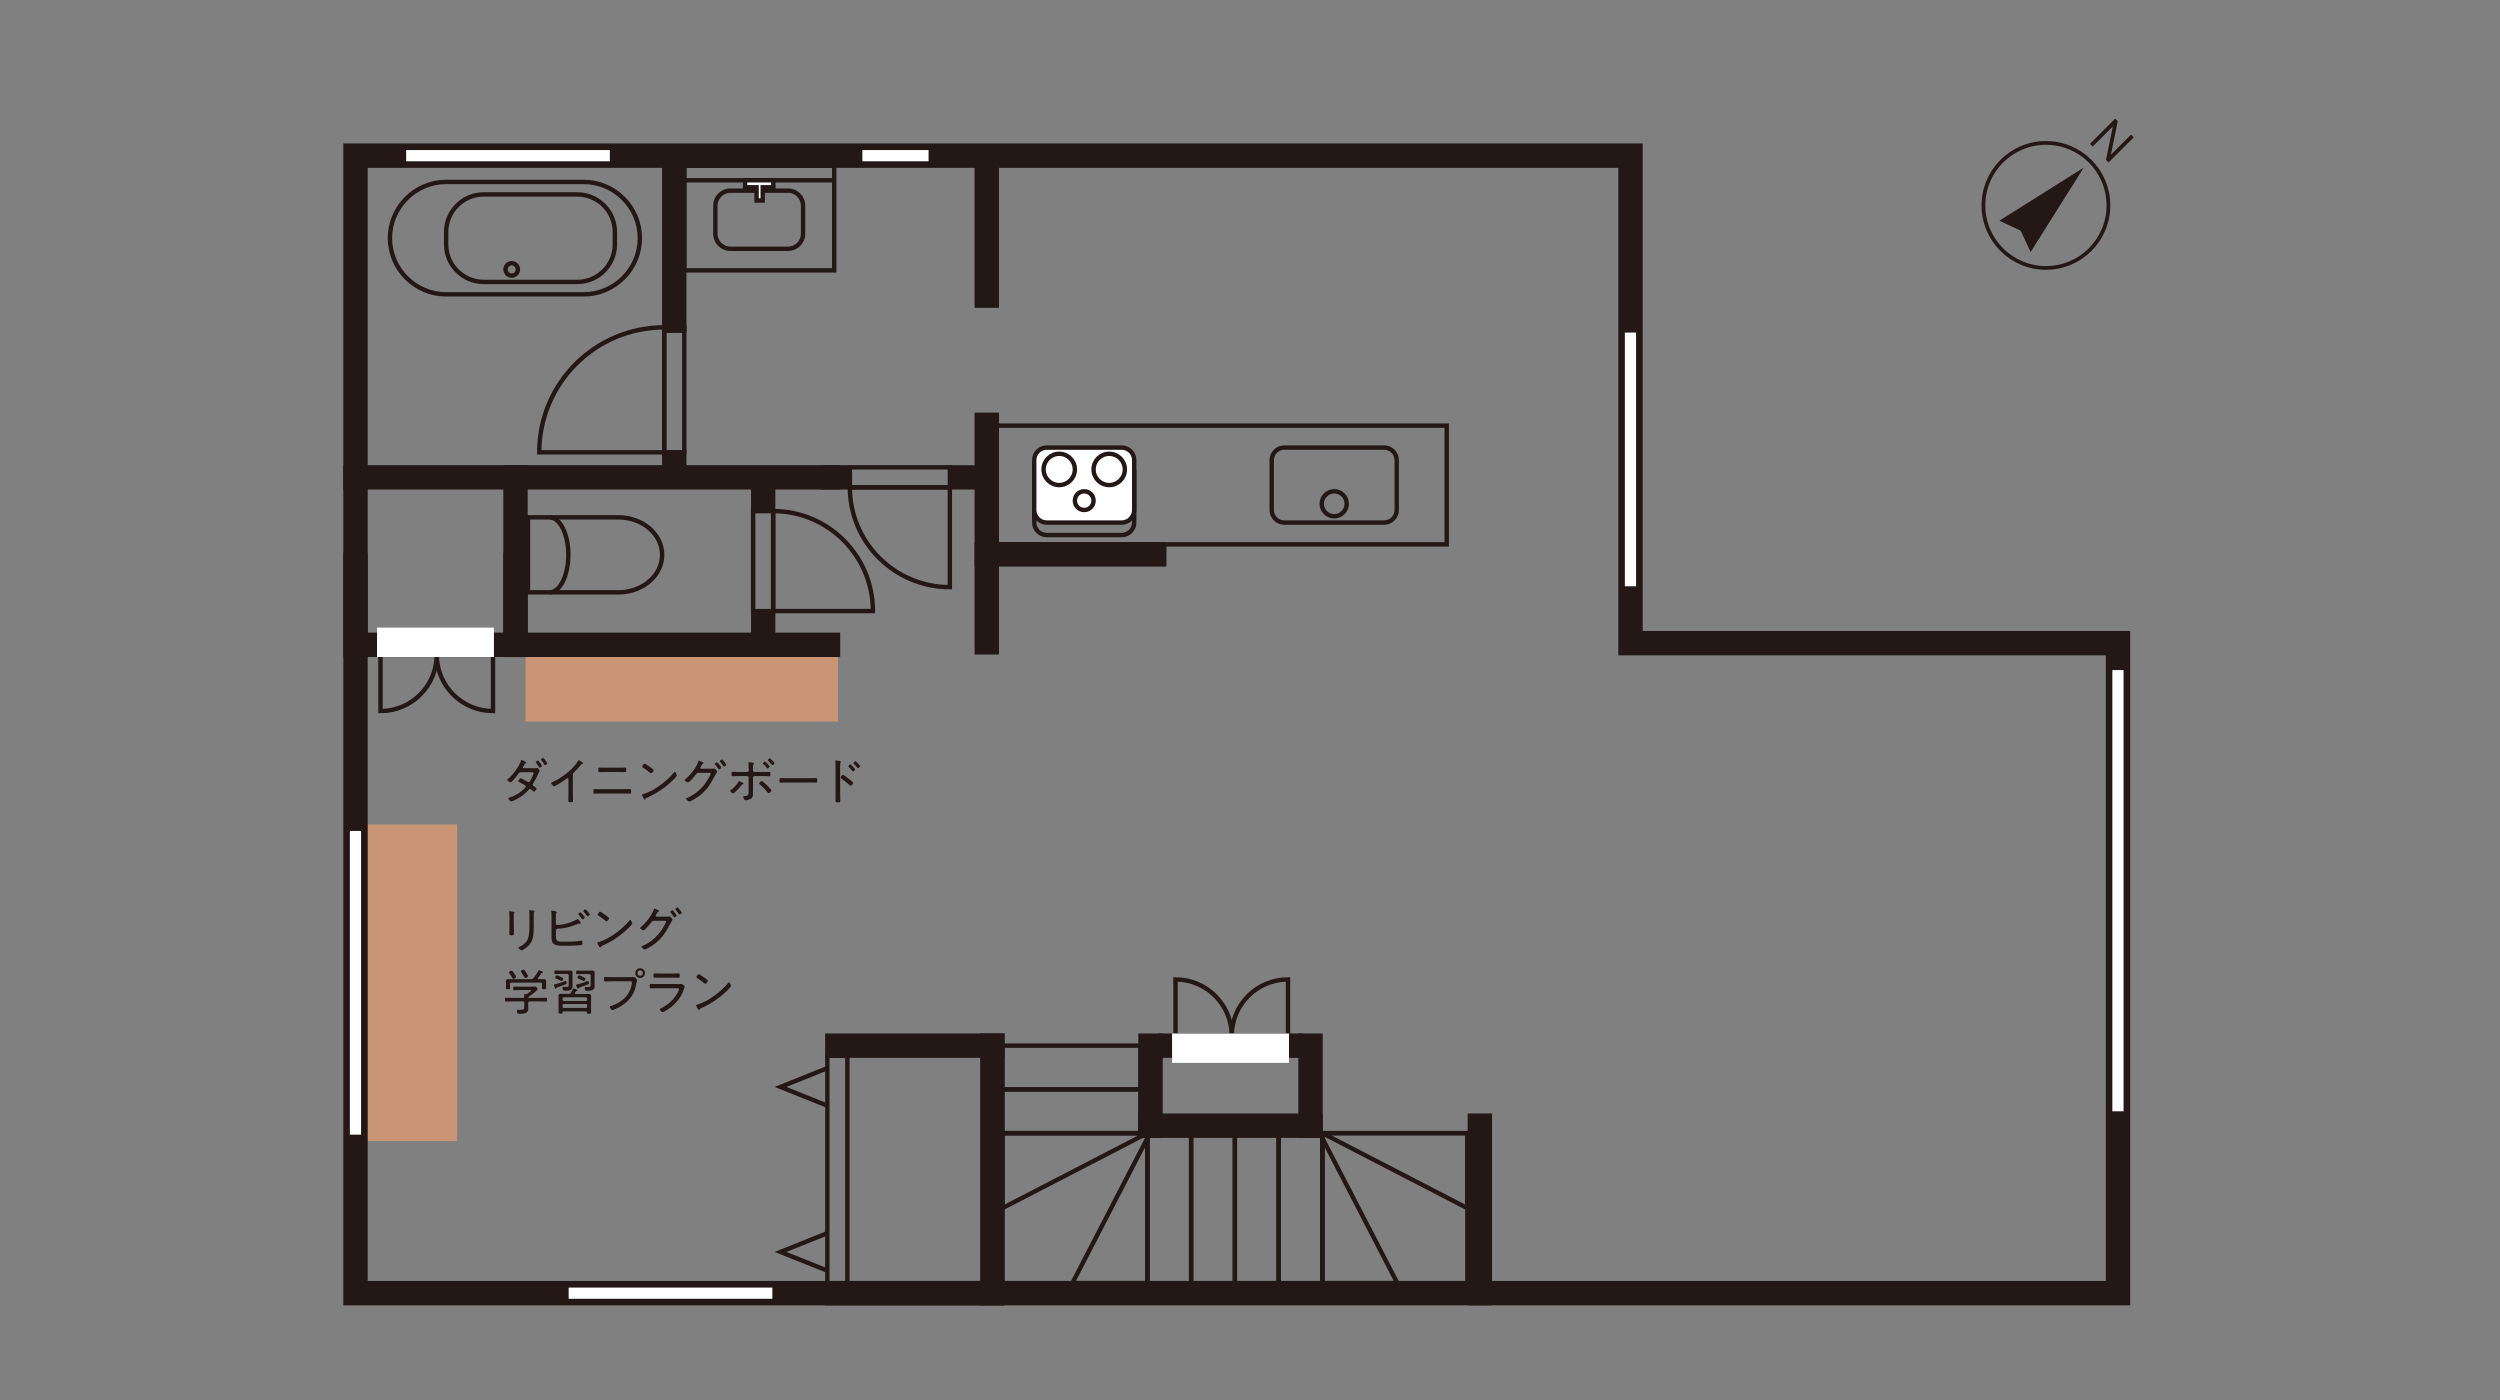 <?xml version="1.0" encoding="utf-8"?>
<!-- Generator: Adobe Illustrator 24.3.0, SVG Export Plug-In . SVG Version: 6.00 Build 0)  -->
<svg version="1.1" id="レイヤー_1" xmlns="http://www.w3.org/2000/svg" xmlns:xlink="http://www.w3.org/1999/xlink" x="0px"
	 y="0px" width="350px" height="196px" viewBox="0 0 350 196" style="enable-background:new 0 0 350 196;" xml:space="preserve">
<rect x="0" y="0" width="350" height="196" fill="#808080" stroke="none"/>
<style type="text/css">
	.st0{fill:#231815;}
	.st1{fill:none;stroke:#231815;stroke-width:0.697;stroke-miterlimit:10;}
	.st2{fill:#FFFFFF;}
	.st3{fill:#C99574;}
	.st4{fill:none;stroke:#231815;stroke-width:0.621;stroke-miterlimit:10;}
	.st5{fill:#FFFFFF;stroke:#231815;stroke-width:0.697;stroke-miterlimit:10;}
	.st6{fill:none;}
	.st7{fill:none;stroke:#231815;stroke-width:1.394;stroke-miterlimit:10;stroke-dasharray:2.789,2.789;}
	.st8{fill:none;stroke:#231815;stroke-width:0.697;stroke-miterlimit:10;stroke-dasharray:2.677,2.677;}
	.st9{fill:#F4E8D1;}
	.st10{fill:none;stroke:#231815;stroke-width:2.223;stroke-miterlimit:10;}
	.st11{fill:none;stroke:#231815;stroke-width:0.616;stroke-miterlimit:10;}
	.st12{fill:#231815;stroke:#231815;stroke-width:0.616;stroke-miterlimit:10;}
	.st13{fill:none;stroke:#231815;stroke-width:0.525;stroke-miterlimit:10;}
	.st14{fill:none;stroke:#231815;stroke-width:0.616;stroke-miterlimit:10;}
	.st15{fill:#231815;stroke:#231815;stroke-width:0.616;stroke-miterlimit:10;}
	.st16{fill:#FFFFFF;stroke:#FFFFFF;stroke-width:0.616;stroke-miterlimit:10;}
	.st17{fill:#FFFFFF;stroke:#231815;stroke-width:0.616;stroke-miterlimit:10;}
	.st18{fill:none;stroke:#231815;stroke-width:0.525;stroke-miterlimit:10;}
	.st19{fill:none;stroke:#231815;stroke-width:0.667;stroke-miterlimit:10;}
	.st20{fill:#FFFFFF;stroke:#231815;stroke-width:0.749;stroke-miterlimit:10;}
	.st21{fill:none;stroke:#231815;stroke-width:0.749;stroke-miterlimit:10;}
	.st22{fill:none;stroke:#231815;stroke-width:0.749;stroke-linecap:square;stroke-miterlimit:10;}
	.st23{fill:none;stroke:#231815;stroke-width:0.665;stroke-miterlimit:10;}
	.st24{fill:none;stroke:#231815;stroke-width:0.747;stroke-miterlimit:10;}
	.st25{fill:none;stroke:#231815;stroke-width:0.747;stroke-linecap:square;stroke-miterlimit:10;}
	.st26{clip-path:url(#SVGID_2_);fill:none;stroke:#DCDDDD;stroke-width:1.079;stroke-miterlimit:10;}
	.st27{fill:none;stroke:#DCDDDD;stroke-width:1.079;stroke-miterlimit:10;}
	.st28{clip-path:url(#SVGID_4_);fill:none;stroke:#DCDDDD;stroke-width:1.079;stroke-miterlimit:10;}
	.st29{clip-path:url(#SVGID_6_);fill:none;stroke:#DCDDDD;stroke-width:1.079;stroke-miterlimit:10;}
	.st30{clip-path:url(#SVGID_8_);fill:none;stroke:#DCDDDD;stroke-width:1.079;stroke-miterlimit:10;}
	.st31{clip-path:url(#SVGID_10_);fill:none;stroke:#DCDDDD;stroke-width:1.079;stroke-miterlimit:10;}
	.st32{clip-path:url(#SVGID_12_);fill:none;stroke:#DCDDDD;stroke-width:1.079;stroke-miterlimit:10;}
	.st33{clip-path:url(#SVGID_14_);fill:none;stroke:#DCDDDD;stroke-width:1.079;stroke-miterlimit:10;}
	.st34{clip-path:url(#SVGID_16_);fill:none;stroke:#DCDDDD;stroke-width:1.079;stroke-miterlimit:10;}
	.st35{clip-path:url(#SVGID_18_);fill:none;stroke:#DCDDDD;stroke-width:1.079;stroke-miterlimit:10;}
	.st36{fill:#B5B5B6;}
	.st37{fill:none;stroke:#B5B5B6;stroke-width:2.158;stroke-miterlimit:10;}
	.st38{fill:#DCDDDD;}
	.st39{fill:none;stroke:#231815;stroke-width:0.957;}
</style>
<g>
	<g>
		
			<rect x="35.42" y="131.17" transform="matrix(8.981533e-11 -1 1 8.981533e-11 -79.998 195.172)" class="st3" width="44.33" height="12.83"/>
		<path class="st14" d="M108.24,85.55v-14c7.72,0,13.97,6.27,13.97,14H108.24z"/>
		
			<rect x="162.47" y="144.99" transform="matrix(-1 -1.795805e-10 1.795805e-10 -1 344.538 292.786)" class="st15" width="19.6" height="2.8"/>
		<path class="st15" d="M297.92,88.64v93.8H48.37V20.39h181.3v68.25H297.92z M295.12,179.64v-88.2h-68.25V23.19H51.17v156.45H295.12
			z"/>
		<rect x="73.57" y="91.68" class="st3" width="43.75" height="9.33"/>
		
			<rect x="48.37" y="65.43" transform="matrix(-1 -1.120953e-10 1.120953e-10 -1 165.69 133.655)" class="st15" width="68.95" height="2.8"/>
		
			<rect x="73.57" y="88.88" transform="matrix(-1 -1.247736e-10 1.247736e-10 -1 190.889 180.554)" class="st15" width="43.75" height="2.8"/>
		
			<rect x="70.77" y="65.43" transform="matrix(-1 -4.882085e-09 4.882085e-09 -1 144.34 157.104)" class="st15" width="2.8" height="26.25"/>
		
			<rect x="92.99" y="23.19" transform="matrix(-1 -4.607285e-09 4.607285e-09 -1 188.789 69.489)" class="st15" width="2.8" height="23.1"/>
		
			<rect x="92.99" y="63.33" transform="matrix(-1 -7.743776e-10 7.743776e-10 -1 188.789 130.155)" class="st15" width="2.8" height="3.5"/>
		
			<rect x="136.74" y="76.22" transform="matrix(-1 -1.482233e-10 1.482233e-10 -1 299.738 155.238)" class="st15" width="26.25" height="2.8"/>
		
			<rect x="136.74" y="21.79" transform="matrix(-1 -4.882735e-09 4.882735e-09 -1 276.289 64.588)" class="st15" width="2.8" height="21"/>
		
			<rect x="136.74" y="58.08" transform="matrix(-1 -1.271356e-09 1.271356e-09 -1 276.289 149.404)" class="st15" width="2.8" height="33.25"/>
		
			<rect x="105.45" y="85.81" transform="matrix(-1 -7.766180e-10 7.766180e-10 -1 213.691 175.129)" class="st15" width="2.79" height="3.5"/>
		
			<rect x="105.45" y="67.79" transform="matrix(-1 -7.733633e-10 7.733633e-10 -1 213.691 139.079)" class="st15" width="2.79" height="3.5"/>
		<path class="st14" d="M92.99,63.33v-17.5c-9.66,0-17.5,7.83-17.5,17.5H92.99z"/>
		<path class="st14" d="M180.32,144.99h-7.87c0-4.35,3.53-7.87,7.87-7.87V144.99z"/>
		<path class="st14" d="M164.57,144.99h7.87c0-4.35-3.53-7.87-7.87-7.87V144.99z"/>
		<g>
			<path class="st14" d="M86.58,72.43c3.38,0,6.12,2.35,6.12,5.25s-2.74,5.25-6.12,5.25h-3.91h-8.75v-10.5h8.75H86.58z"/>
			<path class="st14" d="M76.95,72.43c1.45,0,2.62,2.35,2.62,5.25s-1.18,5.25-2.62,5.25"/>
		</g>
		<g>
			<path class="st14" d="M89.58,33.34c0,4.33-3.54,7.87-7.87,7.87H62.46c-4.33,0-7.87-3.54-7.87-7.87s3.54-7.87,7.87-7.87h19.25
				C86.04,25.47,89.58,29.01,89.58,33.34z"/>
		</g>
		<g>
			<path class="st14" d="M86.08,34.22c0,2.89-2.36,5.25-5.25,5.25H67.71c-2.89,0-5.25-2.36-5.25-5.25v-1.75
				c0-2.89,2.36-5.25,5.25-5.25h13.12c2.89,0,5.25,2.36,5.25,5.25V34.22z"/>
		</g>
		<g>
			<g>
				<path class="st14" d="M158.79,73.16c0,0.96-0.79,1.75-1.75,1.75h-10.5c-0.96,0-1.75-0.79-1.75-1.75v-7
					c0-0.96,0.79-1.75,1.75-1.75h10.5c0.96,0,1.75,0.79,1.75,1.75V73.16z"/>
			</g>
			<g>
				<path class="st14" d="M195.54,71.41c0,0.96-0.79,1.75-1.75,1.75h-14c-0.96,0-1.75-0.79-1.75-1.75v-7c0-0.96,0.79-1.75,1.75-1.75
					h14c0.96,0,1.75,0.79,1.75,1.75V71.41z"/>
			</g>
			<g>
				<path class="st2" d="M158.79,71.41c0,0.96-0.79,1.75-1.75,1.75h-10.5c-0.96,0-1.75-0.79-1.75-1.75v-7
					c0-0.96,0.79-1.75,1.75-1.75h10.5c0.96,0,1.75,0.79,1.75,1.75V71.41z"/>
				<path class="st14" d="M158.79,71.41c0,0.96-0.79,1.75-1.75,1.75h-10.5c-0.96,0-1.75-0.79-1.75-1.75v-7
					c0-0.96,0.79-1.75,1.75-1.75h10.5c0.96,0,1.75,0.79,1.75,1.75V71.41z"/>
			</g>
			<circle class="st14" cx="186.79" cy="70.53" r="1.75"/>
			<circle class="st14" cx="148.29" cy="65.72" r="2.19"/>
			<circle class="st14" cx="155.29" cy="65.72" r="2.19"/>
			<circle class="st14" cx="151.79" cy="70.09" r="1.31"/>
			<rect x="139.54" y="59.59" class="st14" width="63" height="16.62"/>
		</g>
		
			<rect x="101.31" y="162.32" transform="matrix(-1.450637e-10 1 -1 -1.450637e-10 280.95 46.486)" class="st14" width="31.85" height="2.8"/>
		<polyline class="st14" points="115.83,172.64 109.27,175.27 115.83,177.89 		"/>
		<polyline class="st14" points="115.83,149.54 109.27,152.17 115.83,154.79 		"/>
		<rect x="115.83" y="144.99" class="st15" width="24.5" height="2.8"/>
		<rect x="137.53" y="144.99" class="st15" width="2.8" height="37.45"/>
		<rect x="205.78" y="156.19" class="st15" width="2.8" height="26.25"/>
		<rect x="115.83" y="179.64" class="st15" width="24.5" height="2.8"/>
		
			<rect x="176.47" y="150.59" transform="matrix(-3.479503e-10 1 -1 -3.479503e-10 335.462 -31.476)" class="st15" width="14" height="2.8"/>
		
			<rect x="170.87" y="144.99" transform="matrix(-1.735073e-08 1 -1 -1.735073e-08 329.862 -14.676)" class="st15" width="2.8" height="25.2"/>
		
			<rect x="154.07" y="150.59" transform="matrix(-3.816016e-10 1 -1 -3.816016e-10 313.062 -9.076)" class="st15" width="14" height="2.8"/>
		
			<rect x="164.39" y="144.99" transform="matrix(-1 -2.292527e-10 2.292527e-10 -1 344.538 293.486)" class="st16" width="15.75" height="3.5"/>
		<g>
			
				<rect x="51.17" y="88.88" transform="matrix(-1 -4.491841e-11 4.491841e-11 -1 121.94 180.554)" class="st15" width="19.6" height="2.8"/>
			<path class="st14" d="M69.02,91.68h-7.87c0,4.35,3.53,7.87,7.87,7.87V91.68z"/>
			<path class="st14" d="M53.27,91.68h7.87c0,4.35-3.53,7.87-7.87,7.87V91.68z"/>
			
				<rect x="65.17" y="83.28" transform="matrix(-1.234328e-10 -1 1 -1.234328e-10 -12.507 156.847)" class="st15" width="14" height="2.8"/>
			
				<rect x="42.77" y="83.28" transform="matrix(-1.570841e-10 -1 1 -1.570841e-10 -34.907 134.447)" class="st15" width="14" height="2.8"/>
			
				<rect x="53.1" y="88.18" transform="matrix(-1 5.081591e-12 -5.081591e-12 -1 121.94 179.854)" class="st16" width="15.75" height="3.5"/>
		</g>
		
			<rect x="92.99" y="45.83" transform="matrix(-1 -3.510684e-09 3.510684e-09 -1 188.789 109.155)" class="st14" width="2.8" height="17.5"/>
		
			<rect x="105.45" y="71.55" transform="matrix(-1 -2.828556e-09 2.828556e-09 -1 213.691 157.107)" class="st14" width="2.8" height="14"/>
		<g>
			<rect x="95.79" y="23.19" class="st14" width="21" height="14.66"/>
			<path class="st14" d="M110.33,34.83c1.15,0,2.1-0.94,2.1-2.1v-3.94c0-1.15-0.94-2.1-2.1-2.1h-8.08c-1.16,0-2.1,0.94-2.1,2.1v3.94
				c0,1.15,0.94,2.1,2.1,2.1H110.33z"/>
			<line class="st14" x1="95.79" y1="25.24" x2="116.79" y2="25.24"/>
			<polygon class="st17" points="105.92,28.07 105.92,26.22 104.31,26.22 104.31,25.24 108.27,25.24 108.27,26.22 106.78,26.22 
				106.78,28.07 			"/>
		</g>
		<circle class="st14" cx="71.64" cy="37.72" r="0.87"/>
		<rect x="140.33" y="146.39" class="st14" width="19.34" height="6.12"/>
		<rect x="140.33" y="152.52" class="st14" width="19.34" height="6.12"/>
		<g>
			<rect x="140.33" y="158.64" class="st14" width="20.3" height="21"/>
			<polygon class="st14" points="160.63,158.64 140.33,158.64 140.33,169.14 			"/>
			<polygon class="st14" points="160.63,159.34 160.63,179.64 150.13,179.64 			"/>
		</g>
		<g>
			<rect x="185.13" y="158.64" class="st14" width="20.3" height="21"/>
			<polygon class="st14" points="185.13,158.64 205.43,158.64 205.43,169.14 			"/>
			<polygon class="st14" points="185.13,159.34 185.13,179.64 195.63,179.64 			"/>
		</g>
		<rect x="160.63" y="158.64" class="st14" width="6.12" height="21"/>
		<rect x="166.76" y="158.64" class="st14" width="6.12" height="21"/>
		<rect x="172.88" y="158.64" class="st14" width="6.12" height="21"/>
		<rect x="179.01" y="158.64" class="st14" width="6.12" height="21"/>
		<g>
			<path class="st14" d="M132.98,68.23h-14c0,7.72,6.27,13.97,14,13.97V68.23z"/>
			
				<rect x="133.6" y="65.08" transform="matrix(-5.962963e-10 -1 1 -5.962963e-10 68.167 201.822)" class="st15" width="2.79" height="3.5"/>
			
				<rect x="115.57" y="65.08" transform="matrix(-5.962963e-10 -1 1 -5.962963e-10 50.142 183.797)" class="st15" width="2.79" height="3.5"/>
			
				<rect x="124.58" y="59.83" transform="matrix(-2.646655e-09 -1 1 -2.646655e-09 59.156 192.81)" class="st14" width="2.8" height="14"/>
		</g>
		<g>
			<rect x="295.43" y="93.5" class="st2" width="2.18" height="62.38"/>
			<path class="st0" d="M297.3,93.81v61.77h-1.57V93.81H297.3 M297.92,93.19h-2.8v63h2.8V93.19L297.92,93.19z"/>
		</g>
		<g>
			<rect x="227.18" y="46.25" class="st2" width="2.18" height="36.13"/>
			<path class="st0" d="M229.05,46.56v35.52h-1.57V46.56H229.05 M229.67,45.94h-2.8v36.75h2.8V45.94L229.67,45.94z"/>
		</g>
		<g>
			<rect x="120.43" y="20.7" class="st2" width="9.88" height="2.18"/>
			<path class="st0" d="M130,21.01v1.57h-9.27v-1.57H130 M130.62,20.39h-10.5v2.8h10.5V20.39L130.62,20.39z"/>
		</g>
		<g>
			<rect x="56.55" y="20.7" class="st2" width="29.13" height="2.18"/>
			<path class="st0" d="M85.38,21.01v1.57H56.86v-1.57H85.38 M86,20.39H56.25v2.8H86V20.39L86,20.39z"/>
		</g>
		<g>
			<rect x="79.3" y="179.95" class="st2" width="29.13" height="2.19"/>
			<path class="st0" d="M108.13,180.26v1.57H79.61v-1.57H108.13 M108.75,179.64H79v2.8h29.75V179.64L108.75,179.64z"/>
		</g>
	</g>
	<g>
		<circle class="st18" cx="286.43" cy="28.76" r="8.75"/>
		<polygon class="st0" points="282.89,32.3 284.29,35.28 291.73,23.46 279.91,30.9 		"/>
		<g>
			<path class="st0" d="M294.84,22.39l0.96-4.7l-2.83,2.83l-0.38-0.38l3.53-3.53l0.36,0.36l-0.95,4.69l2.82-2.82l0.38,0.38
				l-3.53,3.53L294.84,22.39z"/>
		</g>
	</g>
	<g>
		<path class="st0" d="M75.49,108.09c-0.09,0.13-0.11,0.18-0.17,0.32c-0.18,0.39-0.44,0.92-0.67,1.28c-0.03,0.05-0.06,0.1-0.06,0.17
			c0,0.12,0.1,0.16,0.18,0.22c0.11,0.09,0.35,0.25,0.35,0.33c0,0.1-0.24,0.43-0.35,0.43c-0.04,0-0.07-0.03-0.1-0.06
			c-0.11-0.1-0.2-0.16-0.31-0.25c-0.05-0.04-0.1-0.08-0.16-0.08c-0.1,0-0.18,0.1-0.23,0.17c-0.43,0.49-0.98,0.9-1.55,1.21
			c-0.14,0.08-0.71,0.37-0.84,0.37c-0.15,0-0.42-0.34-0.42-0.43c0-0.08,0.11-0.1,0.28-0.15c0.76-0.24,1.53-0.73,2.06-1.32
			c0.05-0.06,0.11-0.11,0.11-0.2c0-0.06-0.04-0.11-0.08-0.15c-0.22-0.15-0.6-0.34-0.84-0.46c-0.05-0.02-0.13-0.06-0.13-0.12
			c0-0.08,0.2-0.41,0.34-0.41c0.11,0,0.78,0.38,0.91,0.46c0.06,0.04,0.13,0.08,0.19,0.08c0.13,0,0.17-0.1,0.24-0.22
			c0.09-0.15,0.47-0.88,0.47-1.03c0-0.15-0.2-0.14-0.3-0.14h-1.53c-0.15,0-0.2,0.07-0.27,0.18c-0.23,0.33-0.65,0.83-0.93,1.11
			c-0.05,0.06-0.12,0.11-0.2,0.11c-0.11,0-0.47-0.21-0.47-0.32c0-0.06,0.06-0.1,0.1-0.13c0.69-0.57,1.5-1.65,1.8-2.49
			c0.02-0.06,0.05-0.18,0.12-0.18c0.04,0,0.2,0.08,0.29,0.13c0.07,0.04,0.36,0.18,0.36,0.23c0,0.04-0.03,0.07-0.07,0.08
			c-0.1,0.04-0.11,0.06-0.19,0.2c-0.04,0.06-0.08,0.15-0.15,0.27c-0.03,0.04-0.06,0.09-0.06,0.14c0,0.07,0.06,0.1,0.12,0.11h1.41
			c0.14,0,0.31,0,0.41-0.03c0.02,0,0.05-0.01,0.07-0.01c0.11,0,0.34,0.35,0.34,0.45C75.53,108.02,75.51,108.06,75.49,108.09z
			 M75.56,107.47c-0.05,0-0.07-0.04-0.09-0.08c-0.13-0.21-0.27-0.41-0.42-0.61c-0.02-0.03-0.05-0.06-0.05-0.09
			c0-0.08,0.24-0.22,0.32-0.22c0.06,0,0.24,0.25,0.29,0.31c0.05,0.07,0.28,0.39,0.28,0.44C75.89,107.32,75.65,107.47,75.56,107.47z
			 M76.3,107.12c-0.06,0-0.08-0.06-0.1-0.09c-0.12-0.2-0.27-0.42-0.41-0.6c-0.02-0.03-0.05-0.06-0.05-0.09
			c0-0.08,0.24-0.22,0.32-0.22c0.07,0,0.27,0.29,0.32,0.36c0.05,0.06,0.25,0.34,0.25,0.39C76.62,106.96,76.38,107.12,76.3,107.12z"
			/>
		<path class="st0" d="M80.2,111.21c0,0.3,0.02,0.6,0.02,0.9c0,0.18-0.09,0.2-0.3,0.2c-0.29,0-0.35-0.03-0.35-0.2
			c0-0.29,0.01-0.59,0.01-0.89v-2.09c0-0.04,0.02-0.19-0.1-0.19c-0.06,0-0.13,0.06-0.18,0.09c-0.48,0.36-0.99,0.68-1.52,0.97
			c-0.06,0.03-0.15,0.08-0.21,0.08c-0.1,0-0.41-0.32-0.41-0.43c0-0.06,0.05-0.09,0.1-0.11c1.31-0.59,2.95-1.78,3.68-3.03
			c0.02-0.04,0.06-0.09,0.1-0.09c0.07,0,0.3,0.17,0.36,0.21c0.02,0.01,0.04,0.03,0.06,0.04c0.09,0.06,0.18,0.12,0.18,0.18
			c0,0.06-0.06,0.06-0.12,0.08c-0.1,0.03-0.12,0.06-0.19,0.14c-0.31,0.39-0.64,0.76-1,1.1c-0.09,0.09-0.13,0.13-0.13,0.26V111.21z"
			/>
		<path class="st0" d="M87.32,110.48c0.27,0,0.55-0.01,0.82-0.01c0.21,0,0.22,0.05,0.22,0.34c0,0.17,0,0.3-0.17,0.3
			c-0.29,0-0.57-0.02-0.86-0.02h-3.21c-0.29,0-0.57,0.02-0.86,0.02c-0.18,0-0.18-0.14-0.18-0.31c0-0.29,0.01-0.32,0.22-0.32
			c0.27,0,0.55,0.01,0.82,0.01H87.32z M86.62,107.47c0.29,0,0.58-0.01,0.88-0.01c0.15,0,0.17,0.05,0.17,0.3
			c0,0.22,0.01,0.33-0.18,0.33c-0.29,0-0.57-0.01-0.86-0.01h-1.83c-0.29,0-0.57,0.01-0.85,0.01c-0.19,0-0.19-0.08-0.19-0.32
			c0-0.26,0.02-0.31,0.17-0.31c0.29,0,0.59,0.01,0.88,0.01H86.62z"/>
		<path class="st0" d="M94.76,108.57c0,0.08-0.28,0.38-0.36,0.46c-1.08,1.11-2.38,2-3.79,2.63c-0.19,0.08-0.2,0.1-0.27,0.22
			c-0.01,0.03-0.05,0.05-0.08,0.05c-0.07,0-0.13-0.11-0.22-0.29c-0.03-0.06-0.17-0.3-0.17-0.36c0-0.07,0.11-0.09,0.2-0.11
			c1.51-0.45,3.31-1.81,4.29-3.03c0.03-0.04,0.07-0.08,0.11-0.08C94.58,108.08,94.76,108.48,94.76,108.57z M91.12,107.47
			c0.08,0.06,0.4,0.3,0.4,0.37c0,0.13-0.25,0.42-0.37,0.42c-0.06,0-0.21-0.13-0.29-0.19c-0.28-0.22-0.55-0.43-0.85-0.61
			c-0.05-0.03-0.1-0.06-0.1-0.13c0-0.08,0.21-0.42,0.35-0.42C90.36,106.92,91,107.38,91.12,107.47z"/>
		<path class="st0" d="M99.5,107.63c0.13,0,0.27,0,0.4-0.03c0.02-0.01,0.05-0.01,0.07-0.01c0.13,0,0.43,0.35,0.43,0.45
			c0,0.04-0.03,0.08-0.08,0.15c-0.04,0.08-0.11,0.19-0.2,0.35c-0.69,1.34-1.35,2.35-2.65,3.18c-0.15,0.09-0.79,0.49-0.93,0.49
			c-0.15,0-0.5-0.26-0.5-0.36c0-0.07,0.09-0.1,0.14-0.13c1.14-0.48,2.08-1.3,2.75-2.33c0.12-0.17,0.57-0.92,0.57-1.1
			c0-0.08-0.11-0.09-0.22-0.09h-1.51c-0.18,0-0.21,0.04-0.31,0.17c-0.14,0.2-0.93,1.17-1.13,1.17c-0.08,0-0.48-0.2-0.48-0.33
			c0-0.04,0.04-0.07,0.06-0.09c0.7-0.55,1.55-1.63,1.85-2.47c0.02-0.06,0.05-0.16,0.1-0.16c0.04,0,0.19,0.07,0.32,0.13
			c0.04,0.02,0.1,0.06,0.15,0.07c0.06,0.02,0.18,0.06,0.18,0.13c0,0.04-0.06,0.07-0.09,0.09c-0.1,0.06-0.12,0.09-0.2,0.23
			c-0.03,0.06-0.07,0.13-0.13,0.23c-0.03,0.04-0.06,0.09-0.06,0.14c0,0.07,0.06,0.1,0.12,0.11H99.5z M100.64,106.98
			c0.06,0.07,0.34,0.42,0.34,0.48c0,0.09-0.23,0.26-0.32,0.26c-0.04,0-0.07-0.04-0.09-0.08c-0.13-0.2-0.29-0.42-0.44-0.6
			c-0.02-0.03-0.05-0.06-0.05-0.09c0-0.08,0.23-0.23,0.31-0.23c0.05,0,0.11,0.08,0.19,0.17
			C100.6,106.93,100.62,106.96,100.64,106.98z M101.46,106.73c0.08,0.11,0.22,0.29,0.22,0.34c0,0.09-0.22,0.25-0.31,0.25
			c-0.05,0-0.06-0.03-0.1-0.08c-0.14-0.2-0.29-0.41-0.45-0.6c-0.01-0.02-0.04-0.05-0.04-0.08c0-0.08,0.23-0.23,0.31-0.23
			c0.05,0,0.2,0.18,0.27,0.28C101.4,106.65,101.43,106.69,101.46,106.73z"/>
		<path class="st0" d="M104.1,109.71c0,0.04-0.05,0.06-0.08,0.07c-0.12,0.03-0.13,0.04-0.22,0.15c-0.15,0.2-0.97,1.15-1.17,1.15
			c-0.1,0-0.39-0.25-0.39-0.36c0-0.06,0.08-0.12,0.13-0.15c0.4-0.3,0.77-0.69,1.02-1.13c0.02-0.03,0.05-0.08,0.1-0.08
			C103.54,109.35,104.1,109.61,104.1,109.71z M104.63,108.07c0.13,0,0.19-0.1,0.19-0.22v-0.36c0-0.2-0.01-0.41-0.03-0.61
			c0-0.03-0.01-0.06-0.01-0.08c0-0.07,0.06-0.09,0.12-0.09c0.12,0,0.3,0.04,0.42,0.06c0.11,0.01,0.24,0.02,0.24,0.1
			c0,0.04-0.02,0.06-0.04,0.08c-0.09,0.09-0.1,0.12-0.1,0.41v0.5c0,0.15,0.1,0.22,0.19,0.22h1.2c0.29,0,0.59-0.01,0.88-0.01
			c0.17,0,0.17,0.08,0.17,0.31c0,0.2-0.01,0.29-0.17,0.29c-0.29,0-0.59-0.02-0.88-0.02h-1.19c-0.1,0-0.2,0.1-0.2,0.2v2.14
			c0,0.37,0.01,0.68-0.37,0.87c-0.17,0.08-0.48,0.18-0.67,0.18c-0.2,0-0.33-0.42-0.33-0.49c0-0.08,0.08-0.1,0.15-0.1
			c0.62-0.03,0.61-0.21,0.61-0.84v-1.76c0-0.11-0.08-0.2-0.2-0.2h-1.16c-0.29,0-0.57,0.02-0.86,0.02c-0.17,0-0.17-0.1-0.17-0.3
			c0-0.22,0-0.31,0.16-0.31c0.29,0,0.58,0.02,0.87,0.02H104.63z M107.4,109.96c0.1,0.11,0.6,0.58,0.6,0.71
			c0,0.11-0.28,0.37-0.38,0.37c-0.08,0-0.15-0.1-0.2-0.15c-0.3-0.39-0.64-0.74-1.02-1.04c-0.04-0.03-0.11-0.08-0.11-0.15
			c0-0.1,0.22-0.36,0.34-0.36C106.77,109.33,107.27,109.83,107.4,109.96z M107.75,107.31c0,0.08-0.21,0.27-0.3,0.27
			c-0.04,0-0.06-0.04-0.09-0.07c-0.15-0.2-0.32-0.38-0.5-0.55c-0.02-0.03-0.06-0.06-0.06-0.09c0-0.08,0.22-0.25,0.29-0.25
			C107.17,106.62,107.75,107.23,107.75,107.31z M108.43,106.85c0,0.09-0.21,0.28-0.3,0.28c-0.04,0-0.07-0.04-0.09-0.07
			c-0.15-0.19-0.33-0.37-0.5-0.55c-0.02-0.03-0.06-0.06-0.06-0.09c0-0.08,0.22-0.26,0.29-0.26
			C107.85,106.17,108.43,106.77,108.43,106.85z"/>
		<path class="st0" d="M113.38,108.95c0.29,0,0.73-0.02,0.84-0.02c0.18,0,0.19,0.05,0.19,0.34c0,0.16,0,0.3-0.17,0.3
			c-0.29,0-0.57-0.02-0.86-0.02h-3.21c-0.29,0-0.57,0.02-0.86,0.02c-0.18,0-0.18-0.14-0.18-0.3c0-0.29,0.02-0.34,0.19-0.34
			c0.11,0,0.55,0.02,0.85,0.02H113.38z"/>
		<path class="st0" d="M117.63,111.08c0,0.31,0.01,0.62,0.01,0.92c0,0.3-0.03,0.34-0.35,0.34c-0.22,0-0.32-0.01-0.32-0.26
			c0-0.33,0.01-0.67,0.01-0.99v-3.84c0-0.2-0.01-0.41-0.02-0.57c0-0.03-0.01-0.1-0.01-0.13c0-0.06,0.02-0.09,0.08-0.09
			c0.06,0,0.45,0.06,0.53,0.08c0.08,0.02,0.17,0.04,0.17,0.11c0,0.04-0.02,0.06-0.04,0.09c-0.06,0.07-0.06,0.12-0.06,0.23
			c-0.01,0.19-0.01,0.38-0.01,0.57V111.08z M119.07,109.22c0.15,0.12,0.38,0.32,0.38,0.4c0,0.12-0.25,0.38-0.36,0.38
			c-0.06,0-0.11-0.04-0.15-0.08c-0.36-0.33-0.71-0.62-1.12-0.9c-0.06-0.04-0.13-0.08-0.13-0.15c0-0.11,0.21-0.4,0.32-0.4
			c0.1,0,0.62,0.4,0.86,0.59C118.93,109.11,119,109.16,119.07,109.22z M119.71,107.73c0,0.09-0.21,0.27-0.31,0.27
			c-0.04,0-0.08-0.05-0.1-0.08c-0.15-0.2-0.3-0.38-0.47-0.55c-0.03-0.03-0.06-0.06-0.06-0.1c0-0.08,0.22-0.25,0.29-0.25
			C119.15,107.03,119.71,107.65,119.71,107.73z M120.15,106.93c0.05,0.05,0.26,0.28,0.26,0.34c0,0.09-0.21,0.27-0.3,0.27
			c-0.04,0-0.08-0.04-0.1-0.08c-0.13-0.17-0.32-0.39-0.48-0.55c-0.02-0.02-0.06-0.06-0.06-0.09c0-0.08,0.22-0.25,0.29-0.25
			C119.82,106.57,120.09,106.87,120.15,106.93z"/>
	</g>
	<g>
		<path class="st0" d="M71.94,129.69c0,0.35,0.01,0.69,0.01,1.04c0,0.18-0.07,0.22-0.32,0.22c-0.25,0-0.32-0.04-0.32-0.22
			c0-0.34,0.01-0.69,0.01-1.04v-1.36c0-0.19,0-0.39-0.02-0.58c-0.01-0.03-0.01-0.08-0.01-0.11c0-0.05,0.02-0.07,0.06-0.07
			c0.07,0,0.42,0.06,0.5,0.08c0.1,0.02,0.18,0.03,0.18,0.08c0,0.04-0.04,0.08-0.06,0.11c-0.04,0.05-0.04,0.27-0.04,0.48V129.69z
			 M74.73,129.55c0,0.31-0.01,0.61-0.02,0.91c-0.04,0.69-0.16,1.33-0.64,1.86c-0.25,0.27-0.89,0.74-1.03,0.74
			c-0.09,0-0.47-0.27-0.47-0.37c0-0.06,0.13-0.12,0.18-0.15c0.73-0.36,1.16-0.78,1.29-1.61c0.06-0.43,0.08-0.88,0.08-1.31v-1.56
			c0-0.16,0-0.3-0.02-0.46c-0.01-0.03-0.01-0.08-0.01-0.1c0-0.06,0.04-0.07,0.08-0.07c0.1,0,0.42,0.04,0.53,0.06
			c0.05,0.01,0.14,0.01,0.14,0.09c0,0.04-0.04,0.06-0.06,0.09c-0.05,0.05-0.06,0.24-0.06,0.35V129.55z"/>
		<path class="st0" d="M77.82,130.92c0,0.95,0.22,0.92,1.28,0.92c0.71,0,1.55-0.01,2.25-0.15c0.02,0,0.05-0.01,0.07-0.01
			c0.09,0,0.12,0.1,0.12,0.28c0,0.24-0.04,0.34-0.2,0.36c-0.14,0.02-0.78,0.06-0.96,0.06c-0.49,0.03-0.97,0.02-1.46,0.02
			c-0.46,0-1.25,0.03-1.53-0.39c-0.18-0.25-0.18-0.77-0.18-1.07v-2.62c0-0.24,0-0.48-0.03-0.71c0-0.01-0.01-0.04-0.01-0.05
			c0-0.05,0.04-0.08,0.08-0.08c0.06,0,0.43,0.09,0.52,0.11c0.08,0.02,0.18,0.04,0.18,0.1c0,0.04-0.01,0.06-0.04,0.08
			c-0.03,0.04-0.07,0.08-0.08,0.2c-0.01,0.07-0.01,0.5-0.01,0.6v0.74c0,0.13,0.1,0.18,0.22,0.18c0.29,0,0.57-0.03,0.86-0.09
			c0.53-0.1,1.44-0.41,1.88-0.69c0.04-0.02,0.08-0.06,0.11-0.06c0.06,0,0.16,0.15,0.25,0.27c0.02,0.03,0.04,0.06,0.06,0.08
			c0.04,0.06,0.13,0.17,0.13,0.23c0,0.05-0.06,0.07-0.1,0.07c-0.01,0-0.06-0.01-0.08-0.01h-0.06c-0.06,0-0.17,0.04-0.23,0.07
			c-0.67,0.27-1.36,0.5-2.07,0.6c-0.34,0.04-0.64,0.05-0.76,0.06c-0.11,0.01-0.2,0.08-0.2,0.2V130.92z M81.87,128.45
			c0,0.1-0.22,0.27-0.31,0.27c-0.05,0-0.08-0.04-0.1-0.08c-0.13-0.2-0.29-0.39-0.44-0.57c-0.02-0.02-0.06-0.06-0.06-0.1
			c0-0.08,0.24-0.23,0.31-0.23C81.35,127.72,81.87,128.38,81.87,128.45z M82.58,128.03c0,0.09-0.22,0.27-0.31,0.27
			c-0.04,0-0.07-0.06-0.1-0.08c-0.14-0.2-0.29-0.4-0.45-0.58c-0.02-0.02-0.06-0.06-0.06-0.09c0-0.08,0.23-0.24,0.31-0.24
			S82.58,127.96,82.58,128.03z"/>
		<path class="st0" d="M88.52,129.29c0,0.08-0.28,0.38-0.36,0.46c-1.08,1.11-2.38,2-3.79,2.63c-0.19,0.08-0.2,0.1-0.27,0.22
			c-0.01,0.03-0.05,0.05-0.08,0.05c-0.07,0-0.13-0.11-0.22-0.29c-0.03-0.06-0.17-0.3-0.17-0.36c0-0.07,0.11-0.09,0.2-0.11
			c1.51-0.45,3.31-1.81,4.29-3.03c0.03-0.04,0.07-0.08,0.11-0.08C88.34,128.79,88.52,129.2,88.52,129.29z M84.88,128.19
			c0.08,0.06,0.4,0.3,0.4,0.37c0,0.13-0.25,0.42-0.37,0.42c-0.06,0-0.21-0.13-0.29-0.19c-0.28-0.22-0.55-0.43-0.85-0.61
			c-0.05-0.03-0.1-0.06-0.1-0.13c0-0.08,0.21-0.42,0.35-0.42C84.12,127.63,84.75,128.1,84.88,128.19z"/>
		<path class="st0" d="M93.26,128.34c0.13,0,0.27,0,0.4-0.03c0.02-0.01,0.05-0.01,0.07-0.01c0.13,0,0.43,0.35,0.43,0.45
			c0,0.04-0.03,0.08-0.08,0.15c-0.04,0.08-0.11,0.19-0.2,0.35c-0.69,1.34-1.35,2.35-2.65,3.18c-0.15,0.09-0.79,0.49-0.93,0.49
			c-0.15,0-0.5-0.26-0.5-0.36c0-0.07,0.09-0.1,0.14-0.13c1.14-0.48,2.08-1.3,2.75-2.33c0.12-0.17,0.57-0.92,0.57-1.1
			c0-0.08-0.11-0.09-0.22-0.09h-1.51c-0.18,0-0.21,0.04-0.31,0.17c-0.14,0.2-0.93,1.17-1.13,1.17c-0.08,0-0.48-0.2-0.48-0.33
			c0-0.04,0.04-0.07,0.06-0.09c0.7-0.55,1.55-1.63,1.85-2.47c0.02-0.06,0.05-0.16,0.1-0.16c0.04,0,0.19,0.07,0.32,0.13
			c0.04,0.02,0.1,0.06,0.15,0.07c0.06,0.02,0.18,0.06,0.18,0.13c0,0.04-0.06,0.07-0.09,0.09c-0.1,0.06-0.12,0.09-0.2,0.23
			c-0.03,0.06-0.07,0.13-0.13,0.23c-0.03,0.04-0.06,0.09-0.06,0.14c0,0.07,0.06,0.1,0.12,0.11H93.26z M94.4,127.7
			c0.06,0.07,0.34,0.42,0.34,0.48c0,0.09-0.23,0.26-0.32,0.26c-0.04,0-0.07-0.04-0.09-0.08c-0.13-0.2-0.29-0.42-0.44-0.6
			c-0.02-0.03-0.05-0.06-0.05-0.09c0-0.08,0.23-0.23,0.31-0.23c0.05,0,0.11,0.08,0.19,0.17C94.35,127.64,94.38,127.67,94.4,127.7z
			 M95.22,127.44c0.08,0.11,0.22,0.29,0.22,0.34c0,0.09-0.22,0.25-0.31,0.25c-0.05,0-0.06-0.03-0.1-0.08
			c-0.14-0.2-0.29-0.41-0.45-0.6c-0.01-0.02-0.04-0.05-0.04-0.08c0-0.08,0.23-0.23,0.31-0.23c0.05,0,0.2,0.18,0.27,0.28
			C95.16,127.36,95.19,127.4,95.22,127.44z"/>
		<path class="st0" d="M74.14,140.21c-0.13,0-0.19,0.06-0.19,0.2v0.38c0,0.15,0.01,0.31,0.01,0.46c0,0.67-0.71,0.68-1.21,0.68
			c-0.09,0-0.25,0.01-0.31-0.07c-0.06-0.07-0.08-0.25-0.08-0.34c0-0.1,0.04-0.15,0.15-0.15c0.07,0,0.21,0.01,0.34,0.01
			c0.56,0,0.55-0.13,0.55-0.56v-0.42c0-0.13-0.06-0.2-0.2-0.2h-1.52c-0.28,0-0.55,0.02-0.83,0.02c-0.15,0-0.15-0.08-0.15-0.27
			c0-0.19,0-0.26,0.15-0.26c0.28,0,0.55,0.01,0.83,0.01h1.54c0.12,0,0.16-0.04,0.17-0.16c0-0.08-0.01-0.15-0.02-0.23
			c0-0.02-0.01-0.04-0.01-0.06c0-0.07,0.06-0.08,0.11-0.08c0.06,0,0.1,0,0.15,0.01h0.05c0.06,0,0.11-0.02,0.17-0.06
			c0.08-0.06,0.53-0.38,0.53-0.46c0-0.06-0.1-0.05-0.17-0.05h-1.47c-0.25,0-0.49,0.02-0.74,0.02c-0.14,0-0.15-0.07-0.15-0.25
			c0-0.19,0.01-0.26,0.15-0.26c0.25,0,0.49,0.01,0.74,0.01h1.63c0.17,0,0.35-0.01,0.52-0.01c0.25,0,0.39,0.27,0.39,0.34
			c0,0.21-1.05,0.95-1.26,1.09c-0.03,0.02-0.05,0.04-0.06,0.09c0.01,0.04,0.04,0.06,0.08,0.06h1.57c0.28,0,0.55-0.01,0.83-0.01
			c0.15,0,0.15,0.08,0.15,0.26c0,0.19-0.01,0.27-0.15,0.27c-0.28,0-0.55-0.02-0.83-0.02H74.14z M76.07,137.08
			c0.22,0,0.39,0.04,0.39,0.29c0,0.13-0.01,0.25-0.01,0.38v0.3c0,0.09,0.01,0.19,0.01,0.28c0,0.16-0.09,0.16-0.29,0.16
			c-0.19,0-0.29,0-0.29-0.15c0-0.1,0.01-0.19,0.01-0.29v-0.29c0-0.14-0.06-0.2-0.2-0.2H71.6c-0.13,0-0.2,0.06-0.2,0.2v0.29
			c0,0.08,0.01,0.2,0.01,0.29c0,0.15-0.1,0.15-0.29,0.15c-0.2,0-0.29-0.01-0.29-0.16c0-0.09,0.01-0.19,0.01-0.28v-0.3
			c0-0.13-0.01-0.26-0.01-0.38c0-0.26,0.15-0.29,0.37-0.29c0.22,0,0.44,0.01,0.66,0.01h2.49c0.15,0,0.21-0.02,0.31-0.13
			c0.29-0.35,0.5-0.67,0.73-1.06c0.02-0.04,0.04-0.08,0.08-0.08c0.06,0,0.55,0.21,0.55,0.3c0,0.06-0.08,0.07-0.13,0.08
			c-0.05,0.01-0.09,0.04-0.12,0.07c-0.14,0.24-0.29,0.46-0.46,0.68c-0.01,0.02-0.02,0.04-0.02,0.06c0,0.06,0.05,0.08,0.1,0.08
			C75.63,137.09,75.85,137.08,76.07,137.08z M71.89,137.04c-0.08,0-0.12-0.05-0.15-0.11c-0.13-0.22-0.27-0.44-0.43-0.65
			c-0.02-0.04-0.06-0.08-0.06-0.13c0-0.12,0.26-0.25,0.37-0.25c0.1,0,0.18,0.11,0.39,0.42c0.06,0.08,0.25,0.36,0.25,0.44
			C72.27,136.9,71.99,137.04,71.89,137.04z M73.56,136.92c-0.08,0-0.12-0.05-0.15-0.11c-0.13-0.24-0.27-0.47-0.42-0.69
			c-0.03-0.04-0.06-0.08-0.06-0.13c0-0.13,0.25-0.25,0.36-0.25c0.13,0,0.22,0.17,0.41,0.48c0.06,0.08,0.23,0.36,0.23,0.44
			C73.93,136.79,73.67,136.92,73.56,136.92z"/>
		<path class="st0" d="M79.17,137.81c-0.38,0.16-0.76,0.29-1.15,0.42c-0.1,0.04-0.1,0.04-0.14,0.14c-0.01,0.03-0.03,0.06-0.07,0.06
			c-0.07,0-0.1-0.09-0.17-0.24c-0.02-0.05-0.11-0.25-0.11-0.29c0-0.06,0.09-0.08,0.13-0.08c0.34-0.07,1.08-0.32,1.41-0.46
			c0.04-0.01,0.09-0.04,0.13-0.04c0.1,0,0.13,0.22,0.13,0.3C79.33,137.75,79.28,137.77,79.17,137.81z M78.35,136.36
			c-0.2,0-0.39,0.01-0.58,0.01c-0.15,0-0.16-0.05-0.16-0.25s0.01-0.25,0.16-0.25c0.2,0,0.39,0.01,0.58,0.01h1.01
			c0.15,0,0.29-0.01,0.44-0.01c0.22,0,0.36,0.04,0.36,0.29c0,0.15-0.01,0.29-0.01,0.44v1.06c0,0.13,0.01,0.27,0.01,0.41
			c0,0.54-0.36,0.63-1.02,0.63c-0.11,0-0.26,0-0.32-0.1c-0.04-0.07-0.07-0.21-0.07-0.29c0-0.1,0.03-0.16,0.14-0.16
			c0.08,0,0.21,0.02,0.34,0.02c0.41,0,0.39-0.07,0.39-0.4v-1.22c0-0.14-0.06-0.2-0.2-0.2H78.35z M78.47,136.74
			c0.24,0.11,0.39,0.18,0.39,0.28c0,0.06-0.1,0.32-0.22,0.32c-0.05,0-0.12-0.04-0.16-0.06c-0.17-0.09-0.43-0.2-0.6-0.27
			c-0.07-0.03-0.16-0.06-0.16-0.14c0-0.08,0.11-0.32,0.22-0.32C78.02,136.54,78.38,136.7,78.47,136.74z M78.91,141.57
			c-0.09,0-0.14,0.04-0.14,0.14c0,0.2-0.06,0.2-0.29,0.2c-0.2,0-0.29,0-0.29-0.17c0-0.15,0.01-0.3,0.01-0.45v-1.4
			c0-0.15-0.01-0.29-0.01-0.44c0-0.22,0.08-0.32,0.31-0.32c0.2,0,0.41,0.01,0.61,0.01h0.53c0.15,0,0.22-0.02,0.29-0.15
			c0.09-0.15,0.22-0.39,0.29-0.54c0.01-0.04,0.03-0.08,0.08-0.08c0.01,0,0.57,0.17,0.57,0.27c0,0.06-0.06,0.06-0.13,0.08
			c-0.05,0.01-0.07,0.03-0.1,0.06c-0.05,0.08-0.09,0.16-0.15,0.24c-0.01,0.02-0.01,0.04-0.01,0.06c0,0.06,0.05,0.07,0.1,0.08h1.25
			c0.2,0,0.36-0.01,0.5-0.01c0.3,0,0.43,0.05,0.43,0.32c0,0.15-0.01,0.29-0.01,0.44v1.4c0,0.15,0.01,0.3,0.01,0.45
			c0,0.17-0.08,0.17-0.3,0.17c-0.2,0-0.29,0-0.29-0.16v-0.04c0-0.09-0.05-0.13-0.14-0.13H78.91z M82.03,140.14
			c0.1,0,0.17-0.07,0.17-0.17v-0.18c0-0.11-0.06-0.17-0.17-0.17h-3.1c-0.1,0-0.17,0.06-0.17,0.17v0.18c0,0.1,0.07,0.17,0.17,0.17
			H82.03z M78.93,140.56c-0.1,0-0.17,0.07-0.17,0.17v0.21c0,0.1,0.07,0.17,0.17,0.17h3.1c0.1,0,0.17-0.06,0.17-0.17v-0.21
			c0-0.1-0.06-0.17-0.17-0.17H78.93z M82.29,137.83c-0.33,0.14-0.8,0.3-1.15,0.41c-0.1,0.04-0.1,0.04-0.14,0.13
			c-0.01,0.03-0.04,0.06-0.08,0.06c-0.06,0-0.09-0.07-0.15-0.2c-0.01-0.02-0.02-0.05-0.04-0.08c-0.02-0.05-0.1-0.2-0.1-0.25
			c0-0.06,0.08-0.06,0.15-0.08c0.28-0.05,1.14-0.32,1.41-0.44c0.04-0.01,0.1-0.04,0.13-0.04c0.11,0,0.13,0.2,0.13,0.28
			C82.45,137.76,82.42,137.78,82.29,137.83z M81.4,136.37c-0.2,0-0.39,0.01-0.59,0.01c-0.15,0-0.15-0.06-0.15-0.25
			c0-0.2,0-0.25,0.15-0.25c0.2,0,0.39,0.01,0.59,0.01h1.05c0.15,0,0.3-0.01,0.45-0.01c0.22,0,0.35,0.06,0.35,0.3
			c0,0.15-0.01,0.29-0.01,0.44v1.05c0,0.14,0.01,0.27,0.01,0.41c0,0.31-0.13,0.5-0.45,0.58c-0.17,0.03-0.4,0.06-0.57,0.06
			c-0.09,0-0.25-0.01-0.3-0.1c-0.05-0.08-0.07-0.22-0.07-0.3c0-0.1,0.04-0.15,0.14-0.15c0.05,0,0.2,0.01,0.33,0.01
			c0.39,0,0.36-0.08,0.36-0.4v-1.21c0-0.14-0.06-0.2-0.2-0.2H81.4z M81.74,137.35c-0.04,0-0.09-0.03-0.12-0.05
			c-0.17-0.09-0.45-0.22-0.63-0.29c-0.06-0.03-0.15-0.06-0.15-0.14c0-0.07,0.11-0.33,0.23-0.33c0.06,0,0.25,0.08,0.36,0.14
			c0.04,0.01,0.06,0.03,0.08,0.04c0.13,0.06,0.46,0.2,0.46,0.31C81.97,137.11,81.85,137.35,81.74,137.35z"/>
		<path class="st0" d="M88.14,136.8c0.26,0,0.59-0.01,0.6-0.01c0.18,0,0.46,0.35,0.46,0.42s-0.06,0.11-0.1,0.41
			c-0.21,1.32-0.76,2.28-1.87,3.04c-0.4,0.28-0.84,0.51-1.3,0.69c-0.06,0.02-0.15,0.06-0.22,0.06c-0.13,0-0.34-0.34-0.34-0.45
			c0-0.08,0.06-0.09,0.13-0.11c0.74-0.21,1.59-0.71,2.11-1.29c0.47-0.53,0.76-1.19,0.85-1.89c0.01-0.03,0.01-0.1,0.01-0.14
			c0-0.17-0.18-0.15-0.36-0.15h-2.51c-0.29,0-0.57,0.02-0.86,0.02c-0.18,0-0.18-0.07-0.18-0.32c0-0.22,0-0.3,0.18-0.3
			c0.29,0,0.58,0.02,0.88,0.02H88.14z M90.3,136.23c0,0.38-0.31,0.68-0.68,0.68c-0.38,0-0.68-0.3-0.68-0.68s0.3-0.68,0.68-0.68
			C89.99,135.55,90.3,135.86,90.3,136.23z M89.24,136.23c0,0.21,0.17,0.38,0.38,0.38c0.21,0,0.38-0.17,0.38-0.38
			s-0.17-0.38-0.38-0.38C89.41,135.85,89.24,136.02,89.24,136.23z"/>
		<path class="st0" d="M95.04,137.78c0.1,0,0.21,0,0.28-0.01c0.03-0.01,0.08-0.01,0.11-0.01c0.15,0,0.42,0.29,0.42,0.38
			c0,0.05-0.04,0.12-0.08,0.25c-0.1,0.35-0.21,0.63-0.39,0.95c-0.35,0.63-0.89,1.23-1.45,1.67c-0.2,0.16-0.96,0.7-1.18,0.7
			c-0.12,0-0.37-0.29-0.37-0.41c0-0.07,0.16-0.13,0.22-0.16c0.91-0.46,1.79-1.25,2.26-2.15c0.05-0.09,0.2-0.4,0.2-0.49
			c0-0.13-0.12-0.15-0.23-0.15h-2.83c-0.29,0-0.58,0.01-0.87,0.01c-0.18,0-0.18-0.08-0.18-0.28c0-0.29,0.01-0.33,0.2-0.33
			c0.28,0,0.57,0.01,0.85,0.01H95.04z M94.2,136.29c0.27,0,0.61-0.02,0.78-0.02c0.16,0,0.18,0.06,0.18,0.33
			c0,0.2-0.01,0.28-0.18,0.28c-0.26,0-0.52-0.01-0.78-0.01h-1.75c-0.26,0-0.52,0.01-0.78,0.01c-0.18,0-0.18-0.08-0.18-0.28
			c0-0.27,0.02-0.33,0.17-0.33c0.19,0,0.52,0.02,0.78,0.02H94.2z"/>
		<path class="st0" d="M102.34,138.04c0,0.08-0.28,0.38-0.36,0.46c-1.08,1.11-2.38,2-3.79,2.63c-0.19,0.08-0.2,0.1-0.27,0.22
			c-0.01,0.03-0.05,0.05-0.08,0.05c-0.07,0-0.13-0.11-0.22-0.29c-0.03-0.06-0.17-0.3-0.17-0.36c0-0.07,0.11-0.09,0.2-0.11
			c1.51-0.45,3.31-1.81,4.29-3.03c0.03-0.04,0.07-0.08,0.11-0.08C102.17,137.54,102.34,137.95,102.34,138.04z M98.71,136.94
			c0.08,0.06,0.4,0.3,0.4,0.37c0,0.13-0.25,0.42-0.37,0.42c-0.06,0-0.21-0.13-0.29-0.19c-0.28-0.22-0.55-0.43-0.85-0.61
			c-0.05-0.03-0.1-0.06-0.1-0.13c0-0.08,0.21-0.42,0.35-0.42C97.94,136.38,98.58,136.85,98.71,136.94z"/>
	</g>
	<g>
		<rect x="48.68" y="116.02" class="st2" width="2.18" height="43.13"/>
		<path class="st0" d="M50.55,116.33v42.52h-1.57v-42.52H50.55 M51.17,115.71h-2.8v43.75h2.8V115.71L51.17,115.71z"/>
	</g>
</g>
</svg>
